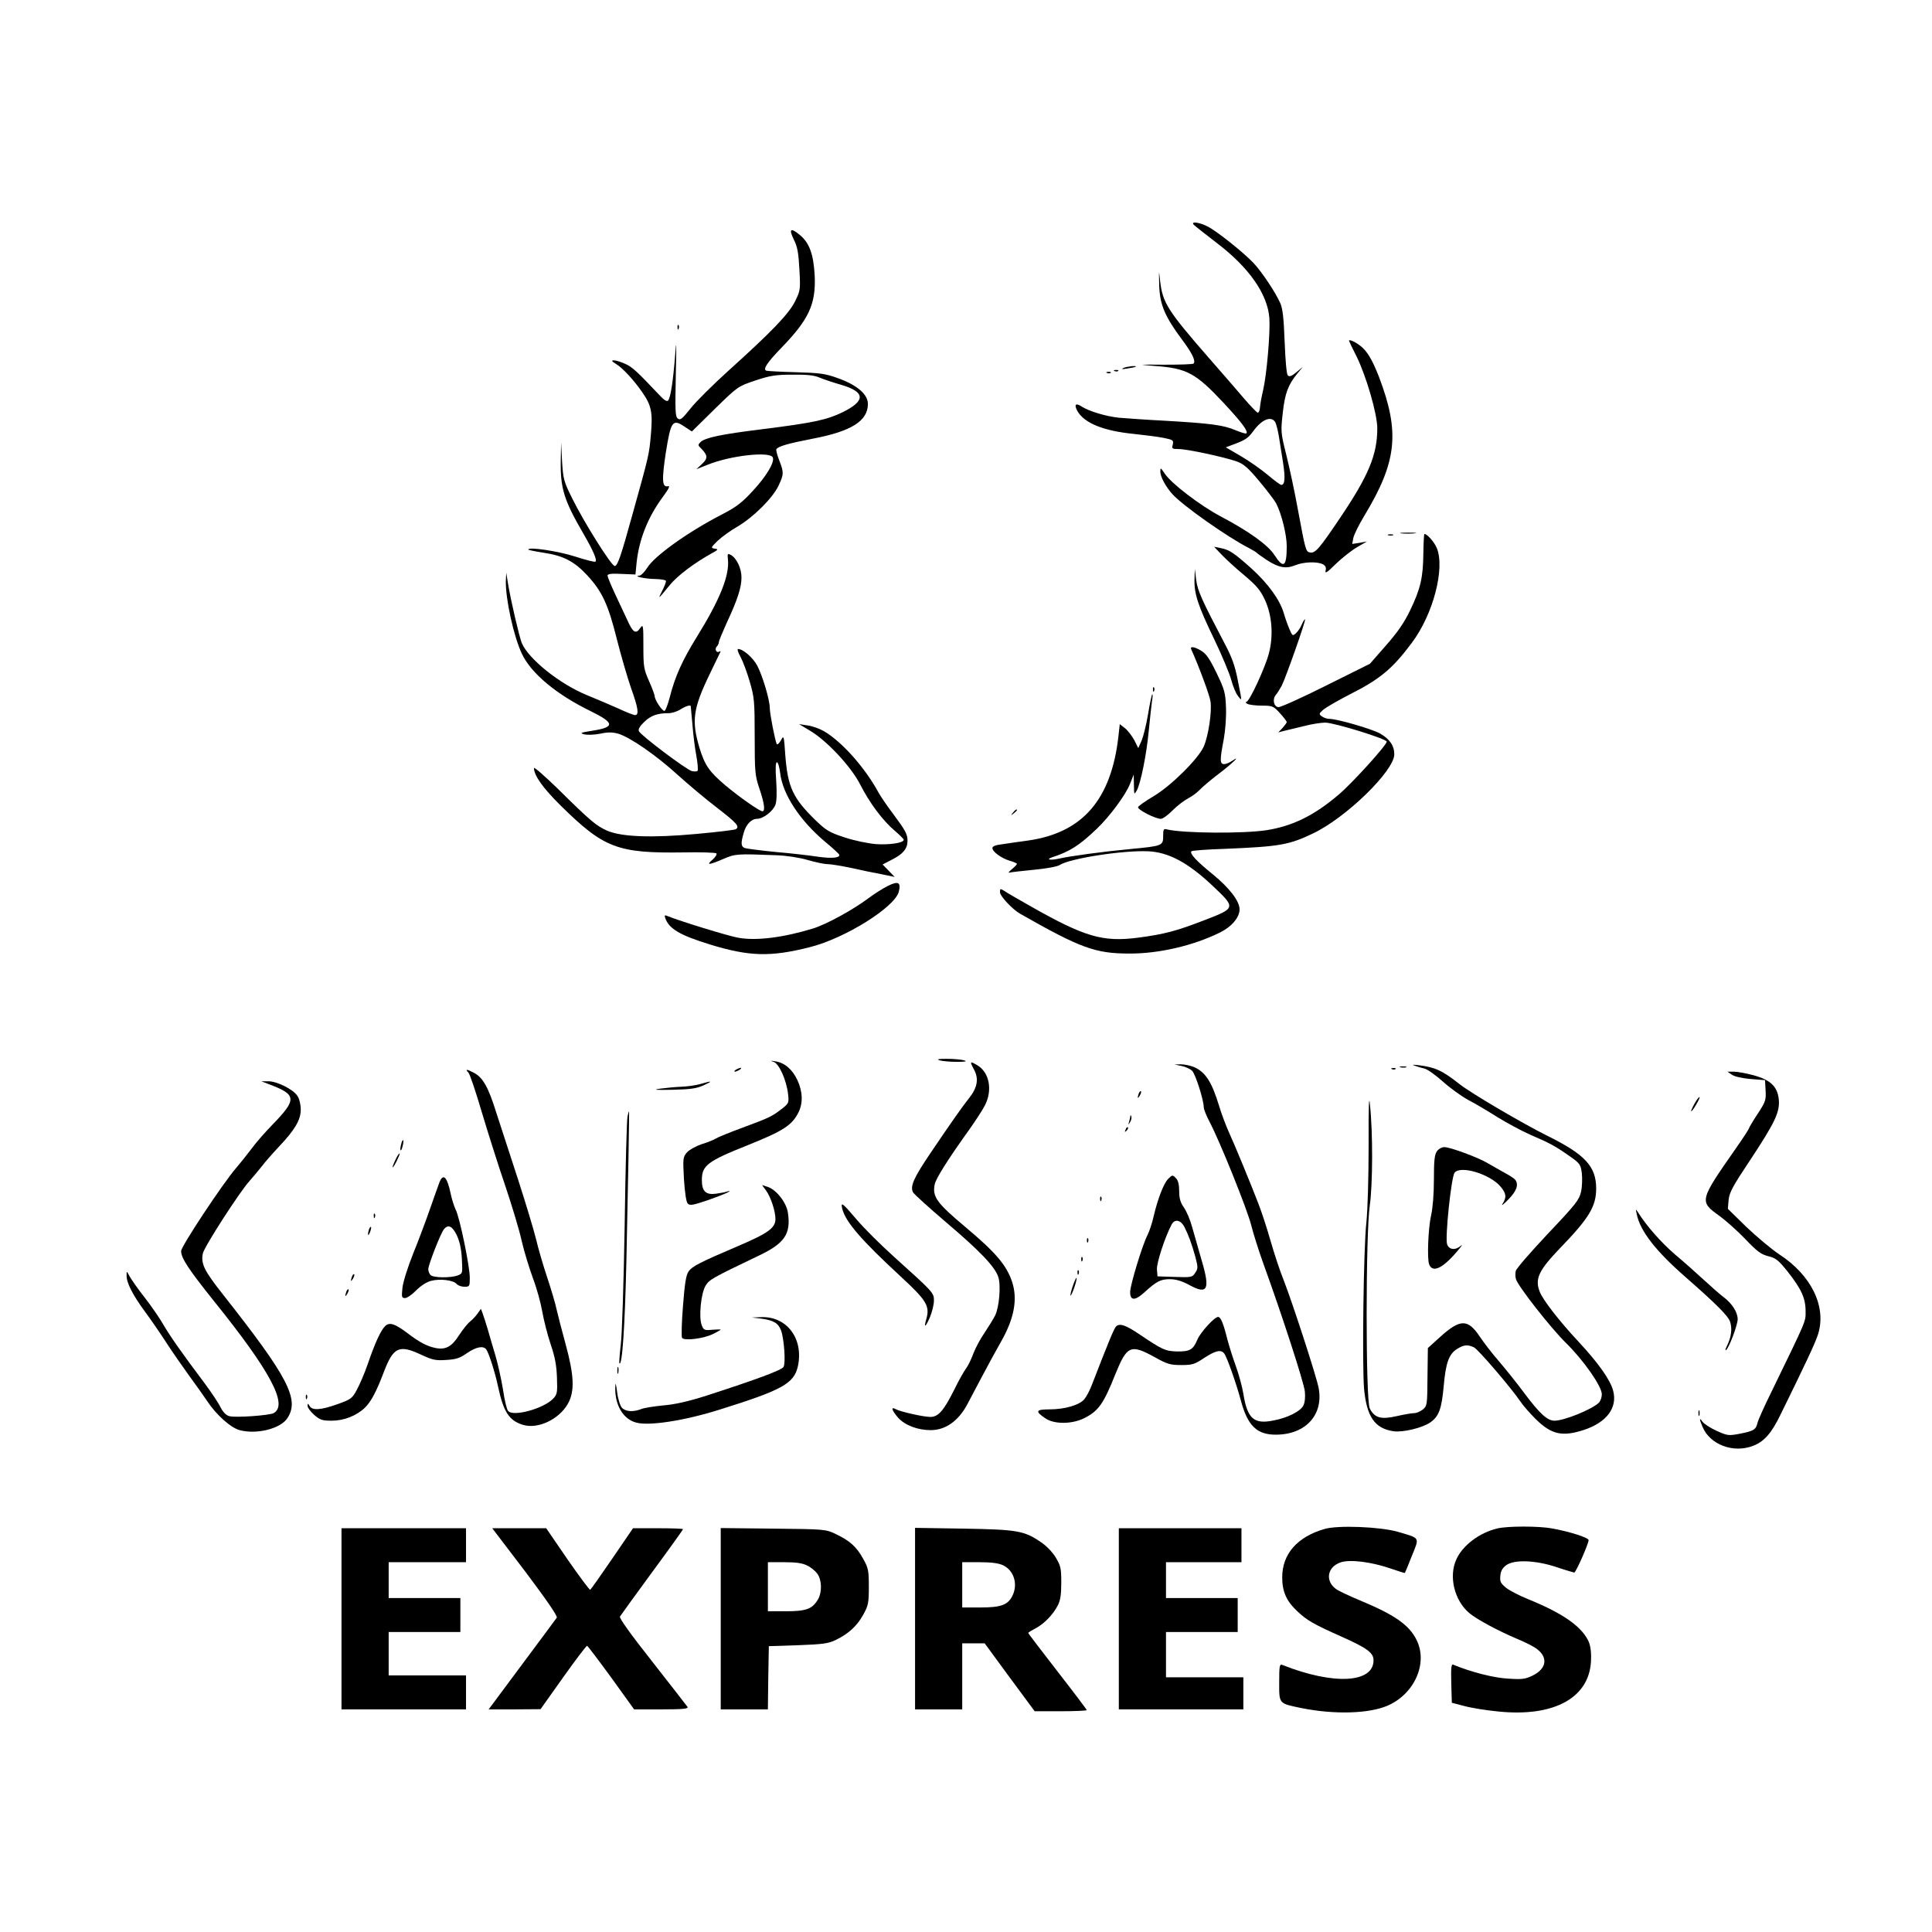 <?xml version="1.0" standalone="no"?>
<!DOCTYPE svg PUBLIC "-//W3C//DTD SVG 20010904//EN"
 "http://www.w3.org/TR/2001/REC-SVG-20010904/DTD/svg10.dtd">
<svg version="1.0" xmlns="http://www.w3.org/2000/svg"
 width="1024pt" height="1024pt" viewBox="0 0 1024 1024"
 preserveAspectRatio="xMidYMid meet">
<g transform="translate(0,1024) scale(0.1,-0.1)"
fill="#000000" stroke="none">
<path d="M6328 9048 c7 -7 63 -51 124 -98 169 -129 267 -270 276 -397 5 -78
-14 -298 -33 -380 -8 -34 -16 -76 -17 -93 -1 -17 -7 -29 -13 -27 -5 2 -39 37
-74 78 -35 41 -117 136 -183 211 -218 250 -246 293 -259 408 -7 63 -7 63 -5
-22 3 -102 30 -166 121 -288 54 -72 74 -114 61 -127 -3 -4 -73 -6 -154 -6
-145 1 -146 1 -47 -7 166 -12 214 -39 360 -195 97 -104 132 -151 121 -162 -3
-3 -29 5 -58 17 -63 27 -131 36 -373 50 -99 5 -209 13 -244 16 -69 7 -159 34
-199 60 -31 20 -40 10 -22 -24 37 -65 139 -106 301 -122 57 -6 128 -15 157
-21 50 -10 53 -13 48 -35 -6 -22 -4 -24 31 -24 46 0 239 -42 306 -65 39 -14
61 -33 122 -106 41 -49 81 -102 89 -117 29 -57 56 -166 56 -227 0 -109 -17
-122 -65 -47 -34 53 -135 126 -287 206 -107 57 -258 172 -294 225 -23 34 -24
34 -24 11 0 -27 29 -80 64 -119 55 -61 292 -228 406 -286 19 -10 37 -21 40
-24 3 -4 27 -21 54 -39 63 -41 102 -48 151 -28 43 18 117 21 147 5 14 -8 18
-17 14 -34 -4 -17 9 -9 54 36 33 32 84 72 113 89 l52 30 -39 -7 -39 -6 6 32
c4 18 30 71 58 117 174 288 190 443 77 739 -35 89 -62 135 -99 163 -25 20 -59
35 -59 26 0 -2 18 -40 40 -83 51 -103 110 -305 110 -381 0 -140 -46 -251 -198
-476 -109 -162 -131 -188 -159 -182 -22 4 -24 13 -63 223 -17 94 -45 225 -62
293 -30 120 -30 126 -19 223 11 104 29 151 78 210 l28 34 -34 -28 c-25 -21
-37 -25 -45 -17 -7 7 -13 77 -17 178 -5 128 -10 176 -24 207 -25 56 -96 163
-141 211 -52 55 -194 169 -244 194 -45 23 -92 28 -72 8z m432 -1047 c5 -11 14
-46 19 -78 5 -32 15 -94 22 -139 12 -79 9 -114 -10 -114 -5 0 -38 24 -73 54
-35 29 -99 74 -142 99 l-79 46 29 11 c74 27 88 36 116 74 46 64 97 84 118 47z"/>
<path d="M4207 8971 c20 -39 25 -70 30 -159 6 -108 5 -112 -23 -169 -33 -67
-125 -162 -351 -366 -83 -75 -175 -166 -203 -202 -45 -56 -54 -64 -68 -53 -13
11 -14 43 -10 233 4 166 3 193 -3 110 -11 -144 -25 -235 -38 -248 -7 -7 -22 3
-46 29 -118 125 -144 149 -180 165 -22 10 -49 19 -60 19 -16 0 -14 -4 10 -19
34 -20 96 -87 139 -150 49 -70 56 -107 46 -223 -10 -111 -9 -106 -99 -429 -61
-221 -78 -269 -93 -269 -17 0 -162 230 -226 360 -44 89 -47 101 -53 195 l-5
100 -2 -100 c-2 -142 17 -206 118 -380 53 -91 76 -143 66 -152 -3 -3 -52 9
-107 27 -90 29 -249 53 -249 37 0 -2 37 -10 83 -17 102 -15 162 -46 230 -120
78 -84 111 -155 156 -336 22 -87 56 -204 75 -259 39 -108 44 -145 22 -145 -8
0 -47 15 -87 34 -41 18 -117 51 -169 72 -144 59 -310 192 -345 277 -13 34 -58
224 -73 317 l-9 55 -2 -45 c-2 -94 42 -295 85 -385 49 -104 183 -216 366 -305
126 -62 128 -84 8 -103 -63 -10 -69 -12 -44 -19 16 -4 53 -3 84 3 41 9 66 9
97 0 60 -17 201 -114 316 -219 54 -49 147 -127 207 -173 105 -81 122 -100 100
-114 -6 -4 -99 -15 -208 -25 -239 -22 -399 -16 -476 18 -57 26 -88 52 -258
220 -71 69 -128 119 -128 111 1 -40 47 -105 141 -198 230 -227 302 -254 652
-249 91 2 169 -1 174 -5 4 -5 -5 -20 -20 -33 -36 -31 -21 -30 56 3 65 28 73
28 282 20 53 -2 121 -12 165 -25 41 -12 88 -22 105 -22 16 0 73 -9 125 -20 52
-12 126 -27 164 -34 l68 -14 -32 33 -32 33 50 26 c58 29 82 58 82 99 0 36 -10
54 -79 147 -31 41 -65 91 -75 110 -72 132 -193 268 -288 324 -24 14 -63 28
-88 31 l-45 7 55 -33 c90 -52 219 -190 268 -285 52 -102 120 -192 183 -246 27
-23 49 -45 49 -49 0 -17 -77 -28 -149 -23 -43 4 -116 19 -166 36 -80 26 -97
37 -153 91 -120 117 -147 175 -160 347 -7 103 -8 104 -23 76 -9 -16 -19 -25
-22 -20 -8 14 -37 160 -37 191 0 44 -39 173 -67 226 -24 43 -75 87 -101 87 -6
0 0 -19 13 -42 13 -24 35 -83 49 -132 24 -82 26 -103 26 -290 0 -190 2 -207
25 -276 26 -76 32 -120 16 -120 -15 0 -122 75 -196 137 -85 72 -109 106 -137
197 -44 147 -35 210 55 396 28 58 53 109 55 114 3 5 0 6 -6 2 -15 -9 -26 14
-13 27 6 6 11 16 11 23 0 7 19 52 41 101 57 122 79 188 79 242 0 49 -26 103
-57 120 -17 8 -18 6 -15 -22 10 -86 -42 -215 -166 -415 -75 -121 -114 -207
-142 -317 -10 -38 -22 -71 -28 -73 -11 -3 -52 58 -52 78 0 6 -13 42 -30 80
-28 63 -30 77 -30 186 0 110 -1 117 -16 96 -24 -35 -39 -26 -69 41 -16 34 -46
98 -67 143 -21 45 -38 87 -38 93 0 9 21 12 74 9 l74 -3 6 62 c13 124 60 242
139 349 33 45 40 60 27 57 -31 -8 -33 34 -11 178 27 170 36 181 103 135 l35
-23 122 120 c122 119 122 119 214 150 78 26 107 31 197 31 78 1 116 -3 145
-16 22 -9 72 -26 111 -37 131 -38 134 -85 10 -146 -85 -41 -155 -56 -426 -90
-219 -27 -304 -45 -328 -69 -13 -13 -13 -17 2 -31 38 -38 39 -54 7 -84 l-30
-28 58 23 c122 50 334 73 347 39 10 -26 -34 -99 -106 -177 -57 -62 -87 -85
-162 -124 -179 -92 -359 -220 -398 -284 -14 -22 -32 -40 -40 -41 -40 -2 31
-18 83 -18 32 -1 57 -5 57 -11 0 -6 -9 -30 -21 -53 -24 -47 -22 -45 41 32 41
50 130 117 222 168 35 19 37 22 16 25 -22 4 -21 5 15 41 21 20 69 55 106 76
85 50 186 151 217 216 29 61 29 71 4 135 -11 28 -18 55 -15 59 9 15 60 30 194
56 204 39 291 94 291 184 0 50 -56 99 -155 135 -71 26 -96 29 -225 33 -80 2
-151 6 -158 8 -20 7 2 41 78 120 147 151 185 233 178 384 -6 111 -27 172 -77
214 -50 42 -62 35 -34 -22z m-546 -2473 c0 -2 4 -46 9 -98 4 -52 13 -127 21
-167 7 -40 10 -75 6 -79 -3 -3 -17 -4 -30 -1 -30 8 -272 190 -281 212 -4 11 6
27 29 49 35 34 70 46 129 46 17 0 45 9 61 19 26 17 53 26 56 19z m474 -355
c13 -113 104 -252 240 -366 39 -32 71 -62 73 -67 6 -17 -40 -21 -111 -11 -39
6 -139 18 -222 25 -82 8 -158 18 -167 21 -21 8 -22 25 -7 78 12 46 41 77 71
77 33 0 86 41 98 75 7 18 8 67 4 127 -5 67 -3 98 4 98 6 0 13 -26 17 -57z"/>
<path d="M3591 8504 c0 -11 3 -14 6 -6 3 7 2 16 -1 19 -3 4 -6 -2 -5 -13z"/>
<path d="M5955 8290 c-14 -7 -8 -8 20 -3 22 3 42 7 44 9 9 8 -45 2 -64 -6z"/>
<path d="M5908 8273 c7 -3 16 -2 19 1 4 3 -2 6 -13 5 -11 0 -14 -3 -6 -6z"/>
<path d="M5868 8263 c7 -3 16 -2 19 1 4 3 -2 6 -13 5 -11 0 -14 -3 -6 -6z"/>
<path d="M7427 7413 c18 -2 50 -2 70 0 21 2 7 4 -32 4 -38 0 -55 -2 -38 -4z"/>
<path d="M7358 7403 c6 -2 18 -2 25 0 6 3 1 5 -13 5 -14 0 -19 -2 -12 -5z"/>
<path d="M7544 7307 c-1 -127 -15 -188 -70 -302 -32 -66 -67 -117 -129 -187
l-84 -96 -233 -116 c-128 -64 -242 -116 -253 -114 -25 4 -32 43 -12 66 8 9 21
31 30 47 22 43 129 347 124 352 -2 2 -10 -10 -17 -26 -6 -16 -20 -37 -31 -47
-18 -16 -19 -15 -35 22 -9 21 -23 60 -30 85 -21 71 -84 157 -170 235 -94 84
-118 100 -164 109 l-35 7 40 -42 c22 -23 76 -73 121 -110 66 -56 85 -79 109
-131 37 -81 45 -186 21 -280 -19 -75 -104 -259 -120 -259 -6 0 -4 -5 4 -10 8
-5 43 -10 76 -10 59 0 63 -2 98 -40 20 -22 36 -43 36 -47 0 -4 -10 -17 -22
-31 l-23 -24 30 8 c17 4 63 15 104 25 41 11 93 19 115 19 47 0 326 -86 326
-101 0 -18 -183 -220 -254 -280 -130 -111 -244 -167 -382 -189 -121 -19 -441
-17 -529 4 -18 5 -20 0 -20 -36 0 -50 -4 -52 -173 -68 -140 -13 -319 -37 -380
-51 -45 -10 -71 -5 -36 7 95 31 145 63 238 152 68 65 154 181 176 239 l19 48
1 -55 c1 -53 1 -54 15 -30 21 38 52 191 64 320 6 63 14 133 17 155 4 22 4 38
1 35 -3 -3 -13 -50 -22 -105 -9 -55 -25 -118 -34 -140 l-18 -40 -21 42 c-12
22 -34 51 -49 63 l-28 22 -7 -64 c-38 -336 -190 -512 -479 -553 -57 -8 -123
-17 -146 -21 -27 -3 -43 -10 -43 -19 0 -19 46 -53 91 -67 22 -6 39 -14 39 -17
0 -3 -12 -16 -27 -28 -16 -13 -21 -21 -13 -18 8 2 67 9 130 15 64 6 125 17
136 25 54 35 335 79 470 73 107 -5 209 -59 338 -180 128 -121 129 -120 -45
-187 -145 -56 -210 -73 -348 -91 -187 -24 -282 4 -571 168 -63 36 -125 71
-137 80 -21 13 -23 13 -23 -7 0 -20 66 -91 107 -114 319 -182 399 -211 578
-211 157 -1 340 42 480 111 62 30 105 80 105 123 0 44 -53 113 -142 186 -89
72 -124 111 -113 122 3 4 83 10 178 13 290 12 340 21 467 82 176 84 430 332
430 419 0 46 -25 82 -77 111 -47 25 -226 77 -269 77 -11 0 -28 6 -38 13 -16
12 -16 14 6 34 13 12 77 49 143 83 160 81 225 135 328 273 113 150 177 395
132 503 -13 31 -50 73 -65 74 -3 0 -5 -46 -6 -103z"/>
<path d="M6331 7169 c-2 -77 19 -140 105 -318 41 -85 81 -182 90 -215 9 -33
24 -71 35 -84 23 -30 23 -35 -1 85 -14 73 -31 120 -67 188 -125 238 -145 283
-153 341 l-7 59 -2 -56z"/>
<path d="M6314 6798 c41 -91 97 -242 102 -276 8 -54 -11 -182 -36 -239 -29
-65 -172 -207 -264 -262 -44 -26 -81 -52 -84 -59 -4 -13 91 -62 121 -62 10 0
38 20 62 45 25 25 62 53 83 64 20 10 48 31 62 46 14 15 57 51 96 81 72 54 128
108 74 71 -13 -9 -32 -17 -42 -17 -23 0 -23 22 -2 131 9 50 14 119 12 169 -3
78 -7 94 -50 183 -35 73 -55 102 -80 117 -37 23 -63 26 -54 8z"/>
<path d="M6111 6584 c0 -11 3 -14 6 -6 3 7 2 16 -1 19 -3 4 -6 -2 -5 -13z"/>
<path d="M5369 5933 c-13 -16 -12 -17 4 -4 9 7 17 15 17 17 0 8 -8 3 -21 -13z"/>
<path d="M4705 5544 c-28 -14 -73 -43 -101 -64 -81 -61 -223 -139 -294 -161
-156 -48 -303 -67 -398 -49 -52 9 -309 88 -375 115 -14 6 -16 4 -11 -11 20
-57 78 -91 237 -140 209 -64 321 -67 530 -14 187 47 450 212 471 294 12 50 -3
58 -59 30z"/>
<path d="M4980 4620 c14 -4 54 -8 90 -8 47 0 58 2 40 8 -14 4 -54 8 -90 8 -47
0 -58 -2 -40 -8z"/>
<path d="M4100 4612 c29 -9 68 -95 77 -171 5 -46 4 -49 -33 -78 -52 -40 -63
-46 -206 -99 -68 -25 -132 -51 -143 -58 -11 -7 -45 -21 -75 -30 -30 -10 -65
-29 -78 -43 -22 -25 -23 -30 -17 -142 5 -74 12 -121 20 -130 12 -12 27 -9 107
18 51 18 100 37 108 43 11 7 10 8 -5 3 -11 -4 -38 -9 -61 -12 -53 -7 -74 13
-74 72 0 78 29 100 245 186 184 74 232 104 266 171 26 50 24 112 -5 174 -27
57 -68 92 -118 99 -26 4 -28 3 -8 -3z"/>
<path d="M5162 4572 c27 -49 19 -97 -27 -154 -37 -47 -90 -122 -207 -295 -85
-126 -105 -171 -89 -202 6 -11 85 -82 175 -159 179 -152 259 -235 277 -290 15
-44 5 -162 -17 -205 -9 -18 -34 -58 -55 -90 -22 -31 -49 -82 -60 -111 -11 -30
-28 -65 -38 -78 -10 -13 -40 -65 -65 -117 -55 -109 -83 -141 -125 -141 -36 0
-157 27 -183 41 -28 15 -22 -5 12 -45 36 -40 103 -66 173 -66 78 0 146 48 193
135 6 11 39 74 74 140 35 66 81 151 103 189 73 127 92 230 61 323 -30 89 -88
156 -249 291 -150 126 -174 159 -161 224 6 32 73 137 182 289 34 48 72 106 84
130 42 81 24 175 -40 213 -39 23 -41 21 -18 -22z"/>
<path d="M6263 4590 c21 -4 46 -16 56 -26 18 -19 61 -155 61 -192 0 -11 14
-46 31 -78 53 -100 200 -464 221 -549 11 -44 40 -136 65 -205 97 -267 214
-627 219 -675 3 -31 0 -59 -8 -75 -16 -31 -84 -65 -159 -79 -103 -21 -138 10
-159 142 -6 37 -24 103 -40 147 -16 44 -36 108 -45 142 -21 85 -35 118 -49
118 -19 0 -94 -82 -110 -121 -22 -53 -40 -63 -108 -62 -63 2 -77 9 -199 91
-74 50 -105 60 -124 41 -11 -12 -40 -82 -127 -307 -11 -29 -29 -64 -40 -77
-25 -32 -104 -55 -186 -55 -72 0 -77 -10 -22 -47 47 -33 143 -32 208 1 74 38
101 75 163 231 62 153 81 162 207 93 68 -38 84 -43 143 -43 59 0 71 4 122 38
60 39 88 45 105 24 14 -16 64 -158 88 -247 36 -137 86 -185 188 -184 157 1
252 106 225 248 -12 62 -138 450 -185 570 -20 49 -51 144 -70 210 -19 67 -48
155 -64 196 -45 116 -124 308 -157 380 -16 36 -40 99 -52 140 -39 128 -73 179
-134 205 -20 8 -51 14 -69 14 l-33 -1 38 -8z"/>
<path d="M7500 4591 c14 -5 37 -12 51 -15 14 -3 58 -34 97 -69 39 -35 99 -78
134 -97 35 -18 104 -59 153 -90 50 -31 128 -73 175 -94 107 -46 134 -61 208
-113 56 -39 60 -45 66 -91 3 -27 2 -71 -4 -98 -10 -44 -27 -66 -176 -223 -90
-96 -167 -184 -170 -197 -3 -12 -3 -32 1 -44 12 -39 183 -257 264 -337 95 -93
191 -231 191 -273 0 -16 -7 -36 -16 -45 -36 -35 -183 -95 -235 -95 -38 0 -79
38 -162 149 -39 53 -100 128 -134 168 -34 39 -78 96 -98 126 -65 98 -105 98
-214 -1 l-63 -57 -2 -153 c-1 -149 -2 -154 -25 -173 -13 -10 -33 -19 -46 -19
-12 0 -54 -7 -93 -16 -83 -19 -117 -9 -142 41 -22 44 -22 920 0 1075 16 112
17 388 1 535 -5 57 -8 -4 -7 -215 0 -170 -5 -344 -12 -410 -15 -135 -23 -756
-12 -882 14 -147 56 -209 156 -224 50 -7 154 18 195 47 46 32 60 72 71 193 11
125 28 170 72 197 35 22 56 23 88 8 22 -10 199 -217 247 -288 13 -20 50 -62
81 -93 84 -82 140 -94 255 -57 121 40 179 118 155 208 -15 57 -77 145 -181
257 -104 111 -192 225 -208 267 -27 69 -6 113 108 232 154 159 191 221 191
316 0 117 -60 181 -259 279 -132 66 -400 223 -464 273 -94 74 -130 90 -217
101 -34 4 -39 3 -20 -3z"/>
<path d="M7423 4583 c9 -2 23 -2 30 0 6 3 -1 5 -18 5 -16 0 -22 -2 -12 -5z"/>
<path d="M3900 4570 c-8 -5 -10 -10 -5 -10 6 0 17 5 25 10 8 5 11 10 5 10 -5
0 -17 -5 -25 -10z"/>
<path d="M7378 4573 c7 -3 16 -2 19 1 4 3 -2 6 -13 5 -11 0 -14 -3 -6 -6z"/>
<path d="M2482 4556 c8 -7 40 -103 72 -212 33 -110 88 -284 124 -389 35 -104
75 -236 87 -292 13 -56 40 -144 59 -196 20 -52 42 -132 50 -178 8 -46 28 -125
45 -175 23 -68 31 -113 33 -177 3 -78 1 -88 -20 -110 -50 -53 -213 -98 -239
-65 -7 7 -19 58 -27 113 -9 55 -27 136 -40 180 -13 44 -32 107 -41 140 -10 33
-22 71 -27 84 l-9 24 -17 -24 c-9 -13 -27 -33 -40 -43 -14 -11 -40 -44 -59
-73 -38 -60 -70 -78 -123 -68 -45 9 -84 29 -145 75 -72 55 -101 64 -124 41
-23 -23 -52 -85 -92 -201 -16 -47 -42 -107 -57 -135 -25 -47 -32 -52 -102 -77
-89 -32 -135 -35 -149 -10 -9 15 -10 15 -11 1 0 -10 16 -31 35 -48 31 -27 43
-31 93 -31 65 0 131 26 175 68 33 31 62 86 101 189 51 134 81 148 200 92 58
-27 75 -31 131 -27 53 3 73 10 110 36 48 33 86 41 102 20 13 -16 48 -125 63
-198 29 -135 59 -180 132 -202 79 -24 191 29 238 112 37 66 33 150 -12 315
-20 72 -41 155 -48 185 -6 30 -29 107 -50 170 -21 63 -48 155 -59 203 -12 49
-55 191 -95 315 -41 125 -93 285 -116 356 -42 135 -71 186 -120 211 -36 19
-46 19 -28 1z"/>
<path d="M9179 4544 c14 -10 54 -19 100 -23 l76 -6 3 -55 c3 -51 -1 -61 -43
-125 -25 -38 -45 -72 -45 -75 0 -4 -30 -50 -67 -103 -197 -282 -198 -284 -89
-362 33 -24 95 -79 136 -122 63 -66 83 -81 122 -91 41 -10 55 -22 103 -82 71
-90 95 -140 95 -209 0 -58 9 -37 -180 -426 -38 -77 -72 -152 -75 -167 -9 -36
-19 -42 -93 -57 -60 -11 -65 -11 -123 15 -33 15 -67 37 -75 48 -18 26 -18 15
0 -27 39 -94 164 -141 268 -100 58 22 97 66 145 165 137 279 184 379 199 426
46 146 -35 313 -206 424 -41 27 -119 93 -174 145 l-98 96 4 47 c4 40 22 73
112 208 134 203 160 257 154 324 -7 69 -43 104 -134 129 -38 10 -84 19 -104
19 l-34 0 23 -16z"/>
<path d="M1421 4495 c152 -56 155 -80 24 -215 -40 -41 -88 -96 -106 -121 -19
-25 -58 -75 -88 -110 -74 -87 -291 -415 -291 -440 0 -37 39 -96 170 -260 304
-377 399 -556 320 -599 -23 -12 -200 -25 -234 -16 -17 4 -33 20 -47 47 -11 23
-48 78 -82 124 -126 168 -185 252 -221 314 -20 35 -65 100 -100 145 -35 44
-70 95 -79 111 -16 30 -16 30 -16 5 -1 -38 32 -103 96 -190 32 -43 84 -119
115 -167 31 -48 87 -128 123 -178 36 -49 77 -107 91 -128 49 -75 126 -144 174
-157 90 -24 216 7 253 63 66 100 5 217 -342 657 -98 124 -117 162 -106 216 6
34 196 328 247 384 13 14 41 48 63 75 21 28 64 76 94 108 84 89 115 141 115
196 0 27 -7 57 -18 73 -23 35 -110 78 -155 77 l-36 0 36 -14z"/>
<path d="M3710 4494 c-25 -7 -70 -13 -100 -14 -30 -1 -80 -6 -110 -10 -43 -6
-28 -8 65 -6 97 2 128 7 165 24 51 23 45 25 -20 6z"/>
<path d="M6036 4445 c-9 -26 -7 -32 5 -12 6 10 9 21 6 23 -2 3 -7 -2 -11 -11z"/>
<path d="M8981 4390 c-12 -22 -20 -40 -17 -40 7 0 49 71 44 75 -2 3 -15 -13
-27 -35z"/>
<path d="M3326 4323 c-4 -16 -11 -273 -15 -573 -5 -300 -14 -587 -21 -639 -6
-51 -9 -95 -7 -97 15 -15 29 193 37 541 9 405 16 795 14 795 -1 0 -5 -12 -8
-27z"/>
<path d="M5991 4323 c-1 -6 -4 -20 -7 -30 -5 -17 -5 -17 6 0 6 10 9 23 6 30
-3 9 -5 9 -5 0z"/>
<path d="M5966 4253 c-6 -14 -5 -15 5 -6 7 7 10 15 7 18 -3 3 -9 -2 -12 -12z"/>
<path d="M2126 4174 c-4 -14 -5 -28 -3 -31 3 -2 8 8 11 23 4 14 5 28 3 31 -3
2 -8 -8 -11 -23z"/>
<path d="M7616 4138 c-13 -18 -16 -51 -16 -150 0 -76 -6 -152 -15 -190 -15
-66 -22 -231 -10 -260 18 -45 70 -22 146 67 24 28 34 42 23 33 -30 -26 -63
-23 -74 7 -12 32 22 359 40 380 33 39 187 -8 243 -74 31 -37 33 -57 11 -91 -9
-14 5 -4 30 22 44 45 56 77 38 104 -4 6 -29 23 -57 38 -27 15 -68 38 -90 51
-50 30 -198 85 -230 85 -13 0 -31 -10 -39 -22z"/>
<path d="M2097 4095 c-24 -50 -20 -58 4 -12 11 22 19 41 17 43 -3 2 -12 -12
-21 -31z"/>
<path d="M6191 3991 c-23 -23 -55 -106 -76 -196 -8 -36 -23 -82 -34 -103 -27
-53 -91 -264 -91 -300 0 -46 25 -47 73 -4 67 61 88 72 137 72 33 0 63 -9 104
-31 97 -53 111 -24 65 131 -17 58 -39 136 -50 175 -10 38 -30 85 -44 105 -19
27 -25 49 -25 87 0 34 -6 57 -16 67 -19 20 -20 20 -43 -3z m86 -253 c22 -43
39 -89 59 -161 14 -54 14 -61 -1 -83 -15 -24 -20 -25 -108 -22 l-92 3 -3 36
c-3 33 43 174 78 239 16 30 47 25 67 -12z"/>
<path d="M2329 3973 c-6 -16 -28 -77 -49 -138 -21 -60 -61 -168 -90 -239 -29
-72 -54 -152 -57 -182 -5 -49 -4 -54 14 -54 10 0 37 18 58 40 24 24 55 45 79
51 47 13 119 4 136 -16 7 -8 25 -15 41 -15 28 0 29 2 29 48 0 60 -54 322 -75
361 -8 17 -20 54 -26 83 -19 91 -40 112 -60 61z m92 -280 c15 -32 24 -71 27
-125 4 -77 4 -78 -22 -88 -37 -14 -129 -13 -144 2 -7 7 -12 21 -12 31 0 23 67
195 84 213 22 26 44 15 67 -33z"/>
<path d="M4061 3929 c25 -35 49 -109 49 -150 0 -47 -38 -75 -195 -142 -208
-89 -246 -108 -266 -137 -13 -19 -20 -64 -29 -182 -7 -86 -9 -162 -5 -169 11
-17 116 -4 165 21 22 11 40 21 40 23 0 1 -20 1 -45 -1 -41 -4 -46 -2 -56 25
-16 42 -4 168 21 209 21 33 32 39 282 159 137 65 171 115 154 228 -8 53 -60
120 -106 136 l-31 10 22 -30z"/>
<path d="M5831 3884 c0 -11 3 -14 6 -6 3 7 2 16 -1 19 -3 4 -6 -2 -5 -13z"/>
<path d="M4464 3834 c17 -69 98 -164 308 -358 139 -128 157 -158 138 -226 -15
-51 -5 -47 19 9 11 27 21 66 21 87 0 42 -1 43 -213 234 -70 63 -157 150 -193
192 -79 93 -89 101 -80 62z"/>
<path d="M8675 3805 c18 -90 101 -196 260 -335 161 -141 225 -205 235 -236 12
-37 6 -82 -17 -128 -8 -15 -10 -25 -5 -22 15 9 62 133 62 164 0 37 -30 84 -76
118 -21 16 -67 57 -103 90 -37 34 -105 95 -153 135 -74 64 -150 150 -196 223
-13 20 -13 19 -7 -9z"/>
<path d="M1981 3794 c0 -11 3 -14 6 -6 3 7 2 16 -1 19 -3 4 -6 -2 -5 -13z"/>
<path d="M1956 3725 c-3 -9 -6 -22 -5 -28 0 -7 5 -1 10 12 5 13 8 26 5 28 -2
2 -6 -3 -10 -12z"/>
<path d="M5761 3664 c0 -11 3 -14 6 -6 3 7 2 16 -1 19 -3 4 -6 -2 -5 -13z"/>
<path d="M5731 3564 c0 -11 3 -14 6 -6 3 7 2 16 -1 19 -3 4 -6 -2 -5 -13z"/>
<path d="M5711 3494 c0 -11 3 -14 6 -6 3 7 2 16 -1 19 -3 4 -6 -2 -5 -13z"/>
<path d="M1866 3475 c-9 -26 -7 -32 5 -12 6 10 9 21 6 23 -2 3 -7 -2 -11 -11z"/>
<path d="M5686 3424 c-9 -26 -14 -49 -12 -51 2 -2 11 17 20 43 9 26 14 49 12
51 -2 2 -11 -17 -20 -43z"/>
<path d="M1836 3395 c-9 -26 -7 -32 5 -12 6 10 9 21 6 23 -2 3 -7 -2 -11 -11z"/>
<path d="M4035 3251 c66 -9 90 -24 105 -63 16 -46 25 -171 13 -193 -10 -17
-142 -66 -408 -152 -97 -31 -168 -47 -230 -52 -49 -5 -103 -13 -118 -20 -42
-16 -82 -13 -101 8 -9 10 -21 47 -25 82 -7 51 -9 56 -10 24 -2 -93 42 -167
111 -185 68 -19 256 10 443 69 330 103 394 138 414 230 31 144 -57 263 -191
260 l-53 -2 50 -6z"/>
<path d="M3272 2975 c0 -16 2 -22 5 -12 2 9 2 23 0 30 -3 6 -5 -1 -5 -18z"/>
<path d="M1621 2834 c0 -11 3 -14 6 -6 3 7 2 16 -1 19 -3 4 -6 -2 -5 -13z"/>
<path d="M9002 2750 c0 -14 2 -19 5 -12 2 6 2 18 0 25 -3 6 -5 1 -5 -13z"/>
<path d="M7020 2136 c-145 -42 -224 -133 -224 -256 0 -76 22 -126 81 -181 50
-47 84 -67 232 -133 137 -61 171 -86 171 -126 0 -121 -212 -132 -482 -25 -16
7 -18 -2 -18 -92 0 -116 -4 -111 122 -137 172 -34 352 -29 451 13 143 61 216
224 156 347 -38 80 -117 135 -295 209 -60 25 -120 53 -133 63 -59 43 -46 117
24 141 51 17 162 3 267 -33 40 -14 73 -24 74 -23 1 1 18 41 37 90 41 101 46
93 -74 128 -93 27 -319 36 -389 15z"/>
<path d="M7937 2139 c-95 -22 -185 -90 -218 -164 -42 -91 -10 -219 69 -285 41
-34 153 -94 250 -135 35 -14 79 -36 98 -48 71 -46 65 -110 -13 -148 -39 -19
-57 -21 -131 -16 -75 4 -196 35 -290 74 -10 4 -12 -17 -10 -98 l3 -104 65 -17
c36 -10 116 -23 178 -29 304 -32 494 76 495 281 1 43 -5 76 -17 98 -40 77
-141 145 -319 217 -44 18 -95 44 -114 59 -29 24 -34 33 -31 63 2 26 11 42 31
57 43 31 155 27 267 -10 47 -16 89 -28 94 -29 8 0 75 150 76 172 0 13 -100 45
-194 62 -70 13 -235 13 -289 0z"/>
<path d="M1810 1660 l0 -480 330 0 330 0 0 90 0 90 -205 0 -205 0 0 115 0 115
190 0 190 0 0 90 0 90 -190 0 -190 0 0 95 0 95 205 0 205 0 0 90 0 90 -330 0
-330 0 0 -480z"/>
<path d="M2785 1909 c112 -149 172 -236 166 -243 -4 -6 -87 -118 -184 -248
l-177 -238 138 0 137 1 120 169 c66 93 123 168 127 167 3 -1 61 -77 128 -169
l121 -168 145 0 c113 0 144 3 138 13 -4 6 -88 114 -186 239 -116 147 -177 232
-172 240 4 7 81 113 171 236 90 122 163 224 163 227 0 3 -60 5 -132 5 l-133 0
-110 -161 c-60 -88 -113 -163 -117 -165 -3 -2 -57 70 -120 161 l-113 165 -143
0 -143 0 176 -231z"/>
<path d="M3820 1661 l0 -481 125 0 125 0 2 168 3 167 155 5 c133 5 161 9 200
28 68 33 112 74 145 133 27 49 30 62 30 149 0 87 -3 100 -30 148 -35 64 -71
96 -145 131 -54 26 -58 26 -332 29 l-278 3 0 -480z m459 281 c19 -9 43 -29 53
-43 24 -33 26 -98 3 -137 -30 -50 -62 -62 -169 -62 l-96 0 0 130 0 130 88 0
c63 0 96 -5 121 -18z"/>
<path d="M4850 1661 l0 -481 125 0 125 0 0 175 0 175 59 0 60 0 132 -180 133
-180 138 0 c76 0 138 3 138 6 0 3 -70 96 -155 205 -85 110 -155 201 -155 204
0 3 17 13 38 24 44 23 93 72 118 121 14 26 19 57 19 121 0 78 -3 90 -30 135
-17 28 -51 63 -79 81 -88 60 -124 66 -408 71 l-258 4 0 -481z m466 283 c59
-28 81 -102 49 -164 -24 -47 -61 -60 -170 -60 l-95 0 0 120 0 120 91 0 c63 0
101 -5 125 -16z"/>
<path d="M5930 1660 l0 -480 330 0 330 0 0 85 0 85 -205 0 -205 0 0 120 0 120
190 0 190 0 0 90 0 90 -190 0 -190 0 0 95 0 95 200 0 200 0 0 90 0 90 -325 0
-325 0 0 -480z"/>
</g>
</svg>
